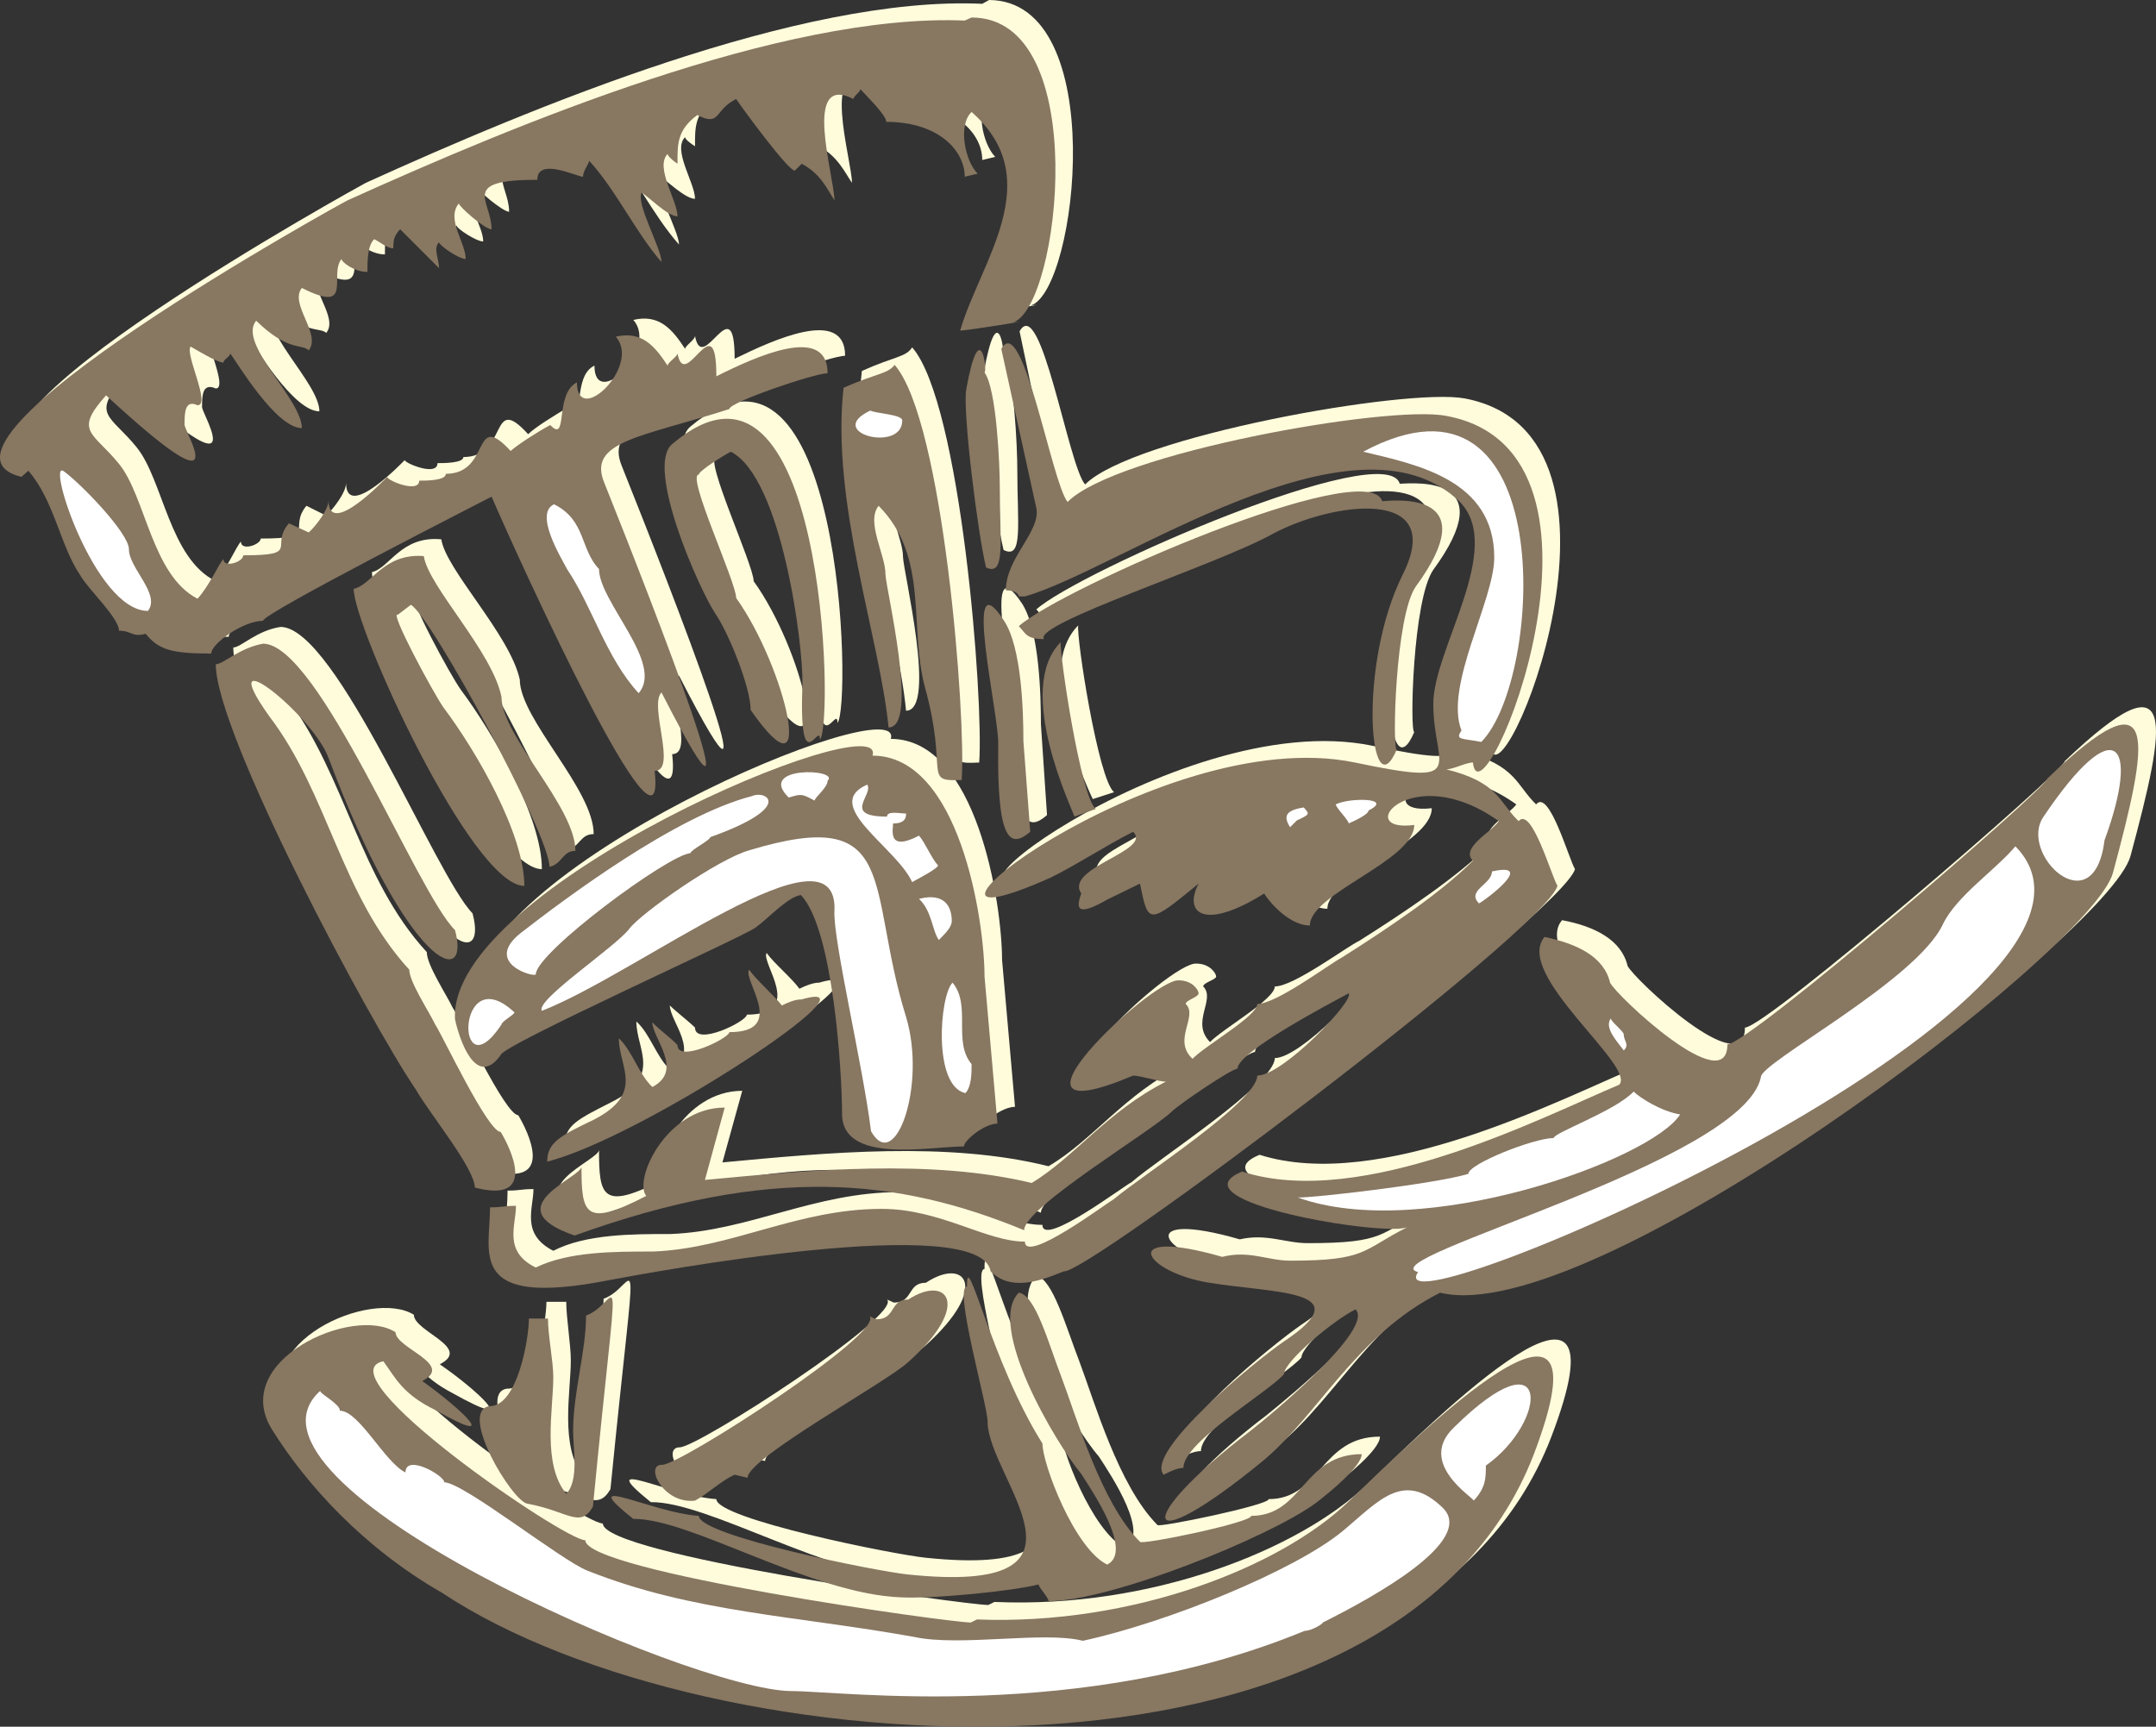 <svg height="217.615" viewBox="0 0 203.741 163.211" width="271.654" xmlns="http://www.w3.org/2000/svg"><rect x="0" y="0" width="203.741" height="163.211" fill="#333333" stroke="none"/><path style="fill:#fffcdc" d="M266.822 344.697c2.232 1.152 1.584-.576 3.672-1.512.648.864 4.896 6.768 5.616 6.768l.576-.72c1.8 1.008 2.448 2.52 3.096 3.456 0-2.16-3.096-12.024 1.8-9.504 0-.36.648-.648.648-1.008.648.648 2.448 2.52 2.448 3.168 4.968 0 7.416 2.736 7.416 5.184l1.224-.288c-1.224-1.296-1.872-4.608-.576-5.904 7.272 6.48.792 14.256-1.08 20.736.648 0 7.344-1.08 5.04-.792 4.392-1.512 7.488-28.8-3.96-28.872l-.648.36c-17.208-.792-42.552 9.792-58.248 16.92-.144.072-42.48 23.328-30.888 26.208l.648-.576c2.448 2.736 3.096 7.056 4.896 9.864.648 1.224 3.672 4.032 3.672 5.256 1.296 0 1.296.576 2.52.288 1.224 1.512 2.448 1.872 6.192 1.872 0-.936 3.024-3.096 4.896-3.096 0-.72 20.232-11.088 21.6-11.736 2.664 6.192 16.632 36.792 15.408 25.92 2.16 0-.576-6.192.648-7.416 10.152 19.8-.648-7.92-5.4-19.8-1.656-4.032 3.528-4.392 11.808-7.056 0-.576 8.064-3.384 9.288-3.384 0-4.608-6.768-1.512-10.44.288 0-6.984-3.024 1.728-3.744-2.16 0 .36-.936.936-.936 1.224-1.224-1.872-2.448-3.312-4.896-2.736 2.448 2.736-3.672 8.64-3.672 4.32-2.16 1.008-.792 5.76-2.52 3.96-1.224.72-3.096 1.872-3.744 2.52-3.672-4.032-1.8 2.16-6.12 2.16 0 .576-1.872.576-2.448.576 0 1.296-3.096 0-3.096-.288 0 0-5.544 5.832-5.544 2.16 0 .936-1.224 2.448-1.872 3.096l-1.872-.936c-1.8 2.16 1.224 3.096-4.32 3.096 0 .576-1.872 1.224-1.872.288-.432.432-1.368 2.664-2.376 3.744-4.392-2.16-4.968-9.576-7.488-12.672-2.448-3.024-4.32-3.024-1.224-6.48 12.24 11.304 7.632 3.744 7.416 2.736 0-1.08 0-2.376 1.296-1.8 1.224 0-1.296-4.968-.72-5.544.72.288 2.52 1.512 3.096 1.512 0-.288.648-.576.648-.936.648.936 4.32 7.128 6.768 7.128 0-2.736-6.12-7.992-4.32-10.152 3.024 2.952 4.32 2.16 4.968 2.736 1.224-1.512-1.872-4.32-.648-5.832 4.968 2.448 2.52-1.296 3.744-2.808 0 .288 1.224 1.224 2.448 1.224 0-.936 0-2.448.648-3.096.576.36 1.224.936 1.8.936 0-.576 0-1.224.648-1.872l3.672 3.744c0-.936-.576-1.872 0-2.448 0 .288 1.872 1.512 2.52 1.512 0-1.512-1.872-3.672-.648-5.256 0 .36 2.52 2.448 3.096 2.448 0-2.736-3.096-4.608 4.32-4.608 0-2.16 3.744-.288 4.32-.288 0-.576.576-1.296.576-1.584 2.52 2.808 4.392 6.84 6.84 9.576 0-1.224-2.448-5.544-1.872-6.48.648.36 2.448 2.16 3.384 2.16 0-1.512-2.16-4.608-.936-5.832 0 .288.936.864.936.864 0-1.728-.072-3.096 1.872-4.536z" transform="translate(-199.272 -335.409)"/><path style="fill:#fffcdc" d="M248.39 399.633c-.936-4.248-6.984-10.368-7.416-13.248-3.816-.36-4.896 2.736-6.552 3.096 0 3.6 11.088 28.08 16.056 28.08 0-4.896-4.536-12.744-7.632-16.92-1.008-1.368-5.184-9.144-4.32-8.784l1.224-.864c1.8.864 13.104 21.672 13.104 24.768 1.224-.288 1.224-1.512 2.52-1.512 0-4.248-6.984-10.872-6.984-14.616zm22.104-9.288c0-1.512-4.752-11.736-3.528-11.736 0-.288 2.448-1.8 3.024-2.16 4.824 2.448 6.912 18.288 6.768 21.96-.36 9.576 1.656 3.456 1.656 5.328 1.368-1.584.504-40.176-13.896-28.008-2.664 2.16 2.52 13.896 4.032 16.056 1.224 1.872 3.312 6.912 3.312 9.144 6.408 9.144 3.312-4.104-1.368-10.584zm14.976-22.105c-.576.937-1.728.865-4.752 2.233-1.296 10.8 3.384 23.76 4.176 32.112 2.952 0-.288-13.248-.288-14.544 0-1.8-1.872-4.896-.648-6.408 4.824 4.896 2.808 11.376 4.392 17.208 2.232 8.136-.288 8.856 3.456 8.64.432-5.904-1.728-33.984-6.336-39.24zm9.936 11.449c0-1.8-.288-9.144-1.368-10.656.216-.288-.504-5.616-1.8 1.584-.36 2.016 1.08 13.608 1.872 16.776 1.872.936 1.296-2.376 1.296-7.704z" transform="translate(-199.272 -335.409)"/><path style="fill:#fffcdc" d="m295.622 366.729 3.168 15.12c.432 2.232-2.808 4.608-2.808 7.704 1.224 0 1.224.576 1.224.576h.576c8.856-2.52 31.176-18.504 41.112-8.928 4.248 4.464-2.448 13.896-2.448 19.152-.072 6.048 3.528 7.848-7.488 5.544-18.792-3.888-47.664 19.368-28.8 10.8 2.376-1.08 5.4-3.096 7.848-4.32 1.872 1.872-6.552 3.384-4.896 5.904-.576 1.8-.072 2.088 2.448.576l3.096-1.512c.792 3.816.792 3.816 5.544 0-1.44 2.808.432 4.536 6.192.936.576.864 2.448 3.024 4.32 3.024 0-3.024 9.864-6.12 9.864-9.504-5.976.72-.288-6.264 7.992-.36-.648.936-3.672 2.52-2.448 3.744-3.096 3.096-8.064 6.408-12.384 9.144-1.224.576-6.192 4.32-7.992 4.32 0 1.224-4.968 4.032-6.12 5.256-1.872-1.872.576-4.032-.648-5.256 0-.36 1.224-.648 1.224-.936 0-.288-.576-1.224-1.872-1.224-2.52-.216-18.792 15.12-4.32 8.928.648 0 2.448.648 3.096.648-5.544 2.736-8.568 7.128-12.744 9.576-9.504-2.376-20.88-1.296-30.816-.36l1.872-6.768c-5.544 0-8.64 6.768-7.416 8.352-5.832 3.024-6.12 1.656-6.12-2.808.216 1.008-8.352 3.888-.648 6.48 18.576-6.624 30.6-5.328 42.408-.504 0-2.088 12.24-9.36 14.112-11.232.576-.576 5.544-3.96 6.12-3.96 0-1.584 8.64-6.192 10.512-7.128.576.576-6.192 7.704-8.64 7.704 0 2.448-11.088 9.576-13.536 11.736-.648.288-8.424 6.192-8.424 4.032-3.672 0-7.92-3.096-13.536-3.096-7.992 0-14.184 3.672-21.6 3.96-3.672 0-7.992 0-11.088 1.584-3.096-1.584-1.872-4.032-1.872-5.832-1.224 0-1.224.144-2.448.144 0 4.32-2.232 9.432 11.088 6.912 4.176-.792 35.352-6.624 36.216-.936 1.8 1.8 4.248 1.08 6.912 0 2.088.504 45.432-32.184 46.656-36.36-.576-.936-2.448-7.632-3.672-6.12-1.872-1.8-1.872-3.672-6.768-4.968.576 0 1.8-.576 2.448-.576.72 6.768 15.912-29.376-2.448-32.832-5.544-1.008-31.32 3.6-35.856 8.136-1.584-1.8-4.176-18.072-6.192-14.472z" transform="translate(-199.272 -335.409)"/><path style="fill:#fffcdc" d="M331.55 381.129c-1.296-4.392-30.312 8.28-34.344 11.88.576.576.576 1.224 2.376 1.224-1.152-1.512 16.272-6.984 21.6-9.936 5.616-3.096 16.488-4.608 12.312 3.744-4.32 8.64-3.096 22.536-.576 16.56-.432 0-.144-12.528 1.8-15.336 6.48-8.856-1.512-8.208-3.168-8.136zm-48.096 24.12c1.44-5.04-40.248 12.384-39.528 24.912.36 1.728 1.944 6.696 4.32 3.384 0-.936 22.752-11.088 24.048-12.024 1.224-.792 3.096-3.024 4.32-3.096 3.096 3.24 3.888 16.992 3.888 20.664 0 4.752 8.28 3.024 11.52 3.024 0-.576 1.944-2.088 3.168-2.088l-1.224-13.896c0-5.256-2.376-20.88-10.512-20.88zm14.184-1.369c0-2.735-.144-8.927-1.8-11.447-4.032-6.048-.504 8.928-.576 11.736-.144 9.288 1.152 9.864 2.952 8.28z" transform="translate(-199.272 -335.409)"/><path style="fill:#fffcdc" d="M304.55 410.289c-1.512-1.224-3.6-14.832-3.384-15.768-4.464 4.464 1.224 16.056 1.368 16.416zm-64.944 15.12c-6.408-6.984-7.632-16.56-13.176-23.976-5.544-7.632 4.032-.072 5.544 4.032 7.56 20.016 13.464 21.888 11.952 16.272-3.528-3.6-12.888-27.072-18.144-27.072-2.304.36-3.744 1.944-4.464 1.944 0 6.48 14.472 33.624 18.936 40.248 1.224 2.16 5.544 7.344 5.544 9.216 6.048 1.584 3.312-3.816 2.448-5.256-1.224 0-5.544-9.288-6.192-10.152-.576-1.224-2.448-4.032-2.448-5.256zm25.344 7.128c-.576-.576-1.8-1.512-2.376-2.088 0 1.512 3.024 4.536 0 6.048-1.296-1.224-1.872-3.384-3.168-4.536 0 2.664 2.52 5.184-2.376 7.632-3.096 1.584-4.392 2.16-4.392 4.032 9.072-2.304 32.256-17.712 24.048-15.336-.576 0-1.296.288-1.872.576-.648-.936-2.448-2.448-3.096-3.384-.576.936 3.672 5.832-1.872 5.832 0 .648-4.896 3.024-4.896 1.224zm76.968-16.417c4.32-.863-.648 2.809-1.224 3.097-1.224-1.224 1.224-1.872 1.224-3.096zM253.214 464c0-1.511-.432-4.031-.432-5.543h-1.872c0 1.872-1.08 8.352-3.744 8.208-2.952.504 2.232 9 3.6 9.216 3.888.792 4.968 2.376 6.192.288 2.592-26.136 2.664-19.152-.648-18 0 3.384-1.224 7.272-1.224 10.944 0 1.512.648 4.608-.648 5.904-2.304-2.808-1.224-8.064-1.224-11.016zm10.296 8.209c-1.728 0 .072 3.744 3.096 3.384 1.224-.576 2.448-1.8 3.744-2.376l1.224.288c0-1.872 13.104-9 15.192-10.944 6.12-5.544 3.672-8.352 0-5.904-1.8 0-1.152 1.872-3.024 1.872l-.648-.288c1.512 1.44-17.856 13.968-19.584 13.968z" transform="translate(-199.272 -335.409)"/><path style="fill:#fffcdc" d="M299.438 470.265c-4.824-7.632-7.2-18.936-7.128-14.904-1.296 0 1.944 11.304 1.944 12.816 0 5.4 11.952 16.488-7.488 14.472-2.952-.288-19.8-3.672-19.8-5.544-4.464-.288-11.808-4.248-6.192.288 5.4-.072 16.848 7.056 25.344 7.416 3.024.072 10.512-.648 12.888-1.296 0 .36 1.008 1.296 1.008 1.584 5.904 0 20.88-5.976 25.272-9.216 1.224-.936 4.392-3.456 4.392-4.68-5.616 0-5.616 5.904-10.512 5.904 0 .576-10.512 2.736-10.512 2.448-3.672-3.672-5.976-11.736-7.416-15.552-1.224-3.168-2.52-7.776-4.032-7.992-3.096 3.024 3.384 14.184 5.904 17.064 1.224 1.872 4.896 7.416 2.448 8.64-3.096-1.584-6.12-9.504-6.12-11.448z" transform="translate(-199.272 -335.409)"/><path style="fill:#fffcdc" d="M322.262 463.713c0-1.224 4.896-5.256 6.768-6.192 1.872 1.872-7.848 9.864-10.08 11.664-10.8 8.208-10.584 12.384 1.224 2.736 5.328-4.32 8.856-11.952 16.848-15.912 14.256 3.528 61.488-32.184 63.576-39.672 3.384-12.6 4.68-19.368-6.192-9 0 .864-28.224 25.2-30.24 25.2 0 5.256-10.512-4.608-11.088-5.832-.576-2.448-3.096-3.744-6.192-4.32-2.952 3.456 8.712 12.24 7.056 13.896-7.2 3.024-24.264 11.88-35.64 8.28-6.696 2.736 13.464 6.192 15.624 5.256-4.32 2.16-3.672 3.096-11.088 3.096-2.088 0-3.888-.936-6.408-.36-10.008-2.88-7.488 1.44-1.224 2.52 6.192 1.008 14.4.648 7.056 5.544-2.736 1.872-13.176 10.368-11.376 12.528.648-.288 1.296-.576 1.872-.576 0-2.448 7.992-7.128 9.504-8.856z" transform="translate(-199.272 -335.409)"/><path style="fill:#fffcdc" d="M323.558 447.009c1.296.072 13.104-1.296 16.128-2.304 0-.864 6.192-3.312 8.064-3.312 0-.504 5.832-2.52 7.632-4.392.504.576 2.52 1.8 4.392 2.088-2.808 4.32-24.48 12.096-36.216 7.92z" transform="translate(-199.272 -335.409)"/><path style="fill:#fffcdc" d="M334.934 454.065c-4.752-1.296 30.816-10.368 32.4-18.432-.072-1.368 14.76-9.144 17.208-14.472 1.368-2.736 4.968-5.184 6.84-7.344 14.256 14.472-60.984 46.8-56.448 40.248z" transform="translate(-199.272 -335.409)"/><path style="fill:#fffcdc" d="M399.806 413.169c-1.008 8.208-8.208 1.368-5.76-2.16 6.84-10.152 9.216-7.056 5.76 2.16zM354.374 431.6c0 .577.576.865 0 1.513-.648-.936-1.872-2.16-1.224-3.024 0 .288 1.224 1.152 1.224 1.512zm-24.12-21.167c0 .288-1.224.936-1.8 1.224 0-.288-1.296-1.584-1.296-1.872 1.296-.576 5.544-.576 3.096.648zm-6.768.936-.576.576c-.648-.936-.648-1.512 1.224-1.8.576.576.576.576-.648 1.224zm22.392 59.831c7.632-20.015-10.656-2.015-17.424 4.537-6.48 6.192-20.448 11.736-35.208 11.088l-.576.288c-2.088 0-36.432-4.752-36.432-7.704-2.016 0-24.912-15.696-19.08-16.992 1.224 1.584 1.872 3.096 4.896 4.68 6.696 3.744 2.232-.36-1.224-2.736 3.096-1.584-2.448-3.096-2.448-4.68-4.032-2.52-15.84 2.736-11.736 9.288 3.24 5.184 8.64 11.088 16.056 15.408 25.272 16.776 90.144 20.88 103.176-13.176zM213.11 385.737c0 1.728 3.024 4.248 1.8 5.76-5.04 0-9.72-14.544-7.92-13.176 1.656 1.296 6.12 5.904 6.12 7.416zm44.424 1.8c0 3.096 6.192 9 3.744 11.736-3.096-3.384-4.32-7.992-6.768-11.736-.648-1.152-3.096-5.184-1.224-6.12 3.096 1.584 2.448 4.32 4.248 6.12zm28.656-13.968c0 3.024-7.416 1.152-3.024-1.008.576.36 3.024.36 3.024 1.008zm54.72 30.311c-1.8-.287-2.52-.071-1.872-1.007-1.584-4.248 3.096-12.312 3.096-16.344 0-7.344-7.272-8.856-12.384-10.08 18.576-9.864 17.064 21.456 11.16 27.432zm-54.36 6.84c0 .289 0 .865-1.224.865 0 .648-.576 2.808 2.448 1.224.576.648 1.224 2.16 1.872 2.808 0 .288-1.872 1.224-2.52 1.512-1.512-3.312-8.64-7.2-4.248-9.144.648.864-2.448 3.024 1.872 3.024 0-.576 1.224-.288 1.8-.288zm-7.416-3.095c0 .648-1.224 1.512-1.224 1.872-1.224-.648-1.224-.648-2.448-.36-3.096-3.024 4.896-2.736 3.672-1.512zm-12.96 6.768c-2.088.216-14.544 9.432-14.616 11.52 0 .288-5.04-1.008-1.44-3.888 4.176-3.312 14.616-11.16 21.888-12.96 1.296-.576 4.104.936-3.96 3.888 0 .288-1.872 1.152-1.872 1.44zm-16.632 15.047c0 .289-1.152.865-1.152 1.225-4.464 6.624-4.392-6.336 1.152-1.224zm43.2 4.969c0 .864 0 2.088-.576 2.736-3.096-.648-2.448-9.288-1.224-10.44 1.8 2.088 0 5.544 1.8 7.704zm-1.872-13.536c0 .576-.576 1.152-1.224 1.8-.576-.936-.576-2.664-1.8-3.888 2.448-.648 3.024.864 3.024 2.088z" transform="translate(-199.272 -335.409)"/><path style="fill:#fffcdc" d="M252.134 429.297c-.576-.936 6.984-5.976 8.28-7.704 1.152-1.368 8.496-6.624 11.376-7.488 14.328-4.248 10.944 3.528 14.76 15.84 1.944 6.408-1.008 14.832-3.24 10.728-.792-5.904-3.672-18-3.528-20.664.504-9.072-18.576 5.832-27.648 9.288zm73.8 57.888c0 .144-1.08.72-1.656.72-21.168 8.784-43.776 5.76-48.6 5.76-9.432-.072-54.144-19.728-44.496-28.44 0 .36 1.872 1.296 1.872 1.872 1.8 0 4.248 4.968 6.192 5.904 0-1.872 3.672.288 3.672.936 1.872 0 11.088 7.344 13.536 8.352 9.936 3.96 19.728 4.248 30.888 6.264 4.32.936 12.24-.648 15.912.288 8.064-1.656 20.016-6.552 24.552-10.296 3.456-2.808 5.832-5.832 9.504-2.16 3.024 3.024-6.48 8.352-11.376 10.8zm15.408-14.832c0 1.152 0 2.016-1.152 3.312 0-.288-5.328-3.528-1.872-6.984 9.288-9.144 8.928-.504 3.024 3.672z" transform="translate(-199.272 -335.409)"/><path style="fill:#887761" d="M265.166 346.28c2.232 1.153 1.584-.503 3.672-1.511.576.864 4.896 6.768 5.544 6.768l.648-.648c1.8.936 2.448 2.448 3.096 3.456 0-2.232-3.096-12.096 1.8-9.576 0-.288.648-.648.648-.936.576.648 2.448 2.448 2.448 3.096 4.968 0 7.416 2.736 7.416 5.184l1.224-.288c-1.224-1.224-1.872-4.608-.576-5.832 7.272 6.408.792 14.184-1.08 20.664.648 0 7.416-1.08 5.04-.792 4.392-1.512 7.488-28.8-3.96-28.8l-.648.288c-17.28-.72-42.552 9.864-58.32 16.992-.072 0-42.48 23.328-30.816 26.136l.648-.576c2.448 2.808 3.024 7.128 4.896 9.864.648 1.224 3.672 4.032 3.672 5.256 1.224 0 1.224.648 2.52.288 1.224 1.512 2.448 1.872 6.192 1.872 0-.936 3.024-3.096 4.896-3.096 0-.72 20.232-11.016 21.6-11.736 2.664 6.192 16.632 36.792 15.408 25.92 2.16 0-.576-6.192.648-7.416 10.152 19.872-.648-7.92-5.4-19.8-1.656-3.96 3.528-4.32 11.808-6.984 0-.648 8.064-3.384 9.288-3.384 0-4.68-6.768-1.584-10.512.288 0-7.056-2.952 1.656-3.672-2.16 0 .288-.936.864-.936 1.152-1.224-1.872-2.448-3.312-4.896-2.736 2.448 2.736-3.672 8.64-3.672 4.32-2.16 1.08-.792 5.832-2.52 4.032-1.224.648-3.096 1.872-3.744 2.448-3.672-3.96-1.8 2.16-6.12 2.16 0 .648-1.872.648-2.52.648 0 1.224-3.024 0-3.024-.36 0 0-5.544 5.904-5.544 2.232 0 .864-1.224 2.448-1.872 3.024l-1.872-.864c-1.872 2.16 1.224 3.024-4.32 3.024 0 .648-1.872 1.224-1.872.36-.432.432-1.368 2.592-2.448 3.744-4.32-2.232-4.896-9.648-7.416-12.744-2.448-3.024-4.32-3.024-1.224-6.48 12.24 11.304 7.632 3.816 7.416 2.808 0-1.08 0-2.448 1.224-1.872 1.296 0-1.224-4.896-.648-5.544.648.36 2.52 1.512 3.096 1.512 0-.288.648-.576.648-.864.648.864 4.32 7.056 6.768 7.056 0-2.736-6.12-7.992-4.32-10.152 3.024 2.952 4.32 2.16 4.968 2.808 1.224-1.584-1.872-4.392-.648-5.904 4.968 2.52 2.52-1.224 3.744-2.736 0 .288 1.224 1.224 2.448 1.224 0-.936 0-2.52.648-3.096.576.288 1.224.864 1.8.864 0-.576 0-1.152.648-1.8l3.672 3.672c0-.864-.576-1.872 0-2.448 0 .288 1.872 1.584 2.52 1.584 0-1.584-1.872-3.744-.648-5.256 0 .288 2.448 2.448 3.096 2.448 0-2.736-3.096-4.68 4.32-4.68 0-2.16 3.744-.288 4.32-.288 0-.576.576-1.224.576-1.512 2.52 2.736 4.392 6.768 6.84 9.576 0-1.296-2.448-5.544-1.872-6.552.648.36 2.448 2.232 3.384 2.232 0-1.512-2.16-4.608-.936-5.904 0 .288.936.936.936.936 0-1.8-.072-3.168 1.872-4.608z" transform="translate(-199.272 -335.409)"/><path style="fill:#887761" d="M246.662 401.289c-.864-4.32-6.912-10.44-7.344-13.32-3.816-.288-4.896 2.736-6.624 3.096 0 3.6 11.16 28.08 16.128 28.08 0-4.896-4.536-12.744-7.632-16.848-1.008-1.44-5.184-9.216-4.32-8.784l1.224-.936c1.8.864 13.104 21.672 13.104 24.768 1.224-.288 1.224-1.512 2.448-1.512 0-4.176-6.984-10.872-6.984-14.544zm22.176-9.36c0-1.512-4.752-11.664-3.528-11.664 0-.36 2.448-1.872 3.024-2.16 4.824 2.448 6.84 18.288 6.768 21.888-.36 9.576 1.656 3.456 1.656 5.328 1.368-1.512.432-40.176-13.968-27.936-2.592 2.16 2.592 13.824 4.104 16.056 1.224 1.8 3.312 6.912 3.312 9.072 6.408 9.216 3.312-4.032-1.368-10.584zm14.976-22.032c-.648.864-1.728.792-4.824 2.16-1.224 10.8 3.456 23.76 4.248 32.112 2.952 0-.288-13.248-.288-14.472 0-1.872-1.872-4.968-.648-6.48 4.824 4.896 2.808 11.376 4.392 17.208 2.232 8.136-.288 8.856 3.456 8.712.432-5.904-1.728-33.984-6.336-39.24zm9.936 11.448c0-1.872-.288-9.144-1.44-10.728.288-.216-.432-5.544-1.728 1.584-.36 2.016 1.08 13.608 1.872 16.848 1.872.864 1.296-2.376 1.296-7.704z" transform="translate(-199.272 -335.409)"/><path style="fill:#887761" d="m293.894 368.385 3.312 15.048c.432 2.232-2.88 4.68-2.88 7.776 1.224 0 1.224.576 1.224.576h.576c8.856-2.52 31.176-18.576 41.112-8.928 4.248 4.392-2.52 13.896-2.52 19.08 0 6.048 3.6 7.848-7.416 5.544-18.792-3.888-47.736 19.368-28.728 10.872 2.232-1.08 5.328-3.096 7.776-4.32 1.872 1.8-6.552 3.384-4.896 5.832-.648 1.728-.072 2.016 2.448.576l3.096-1.512c.792 3.888.792 3.888 5.544 0-1.44 2.736.432 4.536 6.192.936.576.936 2.448 3.024 4.32 3.024 0-3.024 9.864-6.12 9.864-9.504-5.976.792-.288-6.264 7.992-.36-.648 1.008-3.672 2.52-2.448 3.744-3.096 3.096-8.064 6.408-12.384 9.144-1.224.648-6.192 4.392-7.992 4.392 0 1.152-4.968 3.96-6.12 5.184-1.944-1.8.576-4.032-.648-5.184 0-.36 1.224-.648 1.224-1.008 0-.288-.576-1.224-1.872-1.224-2.52-.216-18.792 15.12-4.32 9 .648 0 2.448.576 3.096.576-5.544 2.808-8.64 7.128-12.672 9.576-9.576-2.304-21.024-1.224-30.888-.288l1.872-6.84c-5.544 0-8.64 6.84-7.416 8.352-5.832 3.024-6.12 1.728-6.12-2.808.216 1.008-8.352 3.888-.648 6.552 18.576-6.696 30.6-5.4 42.48-.504 0-2.16 12.168-9.432 13.968-11.232.648-.648 5.616-4.032 6.192-4.032 0-1.584 8.64-6.12 10.512-7.128.576.648-6.192 7.776-8.64 7.776 0 2.448-11.088 9.576-13.536 11.664-.648.36-8.424 6.192-8.424 4.032-3.672 0-7.992-3.096-13.536-3.096-7.992 0-14.184 3.744-21.6 4.032-3.744 0-7.992 0-11.088 1.512-3.096-1.512-1.872-3.96-1.872-5.832-1.224 0-1.224.144-2.448.144 0 4.32-2.232 9.504 11.088 6.912 4.176-.792 35.28-6.552 36.216-.864 1.8 1.8 4.32 1.08 6.912 0 2.016.432 45.432-32.256 46.656-36.432-.576-.936-2.448-7.56-3.672-6.12-1.872-1.8-1.872-3.672-6.84-4.896.648 0 1.872-.648 2.52-.648.72 6.84 15.912-29.376-2.52-32.76-5.472-1.08-31.248 3.528-35.784 8.136-1.512-1.872-4.248-18.072-6.264-14.472z" transform="translate(-199.272 -335.409)"/><path style="fill:#887761" d="M329.894 382.785c-1.368-4.392-30.312 8.208-34.344 11.808.648.648.648 1.224 2.376 1.224-1.08-1.44 16.272-6.984 21.6-9.936 5.616-3.024 16.488-4.536 12.312 3.816-4.32 8.64-3.096 22.464-.576 16.56-.432 0-.144-12.6 1.8-15.408 6.48-8.856-1.512-8.208-3.168-8.064zm-48.168 24.048c1.512-5.04-40.176 12.384-39.456 24.912.36 1.728 1.944 6.696 4.32 3.384 0-.864 22.752-11.088 24.048-12.024 1.224-.864 3.096-2.952 4.32-3.096 3.096 3.24 3.888 16.992 3.888 20.664 0 4.824 8.28 3.096 11.52 3.096 0-.576 1.944-2.16 3.168-2.16l-1.224-13.896c0-5.328-2.376-20.88-10.584-20.88zm14.256-1.368c0-2.736-.144-8.928-1.872-11.448-3.96-6.048-.432 8.928-.504 11.736-.144 9.288 1.152 9.864 3.024 8.28z" transform="translate(-199.272 -335.409)"/><path style="fill:#887761" d="M302.822 411.873c-1.44-1.152-3.456-14.832-3.312-15.768-4.464 4.464 1.224 16.056 1.296 16.488zm-64.872 15.192c-6.48-7.056-7.632-16.632-13.248-23.976-5.472-7.704 4.104-.144 5.616 3.96 7.56 20.088 13.464 21.888 11.952 16.272-3.6-3.528-12.888-27.072-18.144-27.072-2.304.432-3.744 1.944-4.464 1.944 0 6.552 14.472 33.696 18.936 40.248 1.224 2.16 5.544 7.416 5.544 9.216 6.048 1.584 3.312-3.816 2.448-5.256-1.224 0-5.544-9.216-6.192-10.152-.576-1.224-2.448-4.032-2.448-5.184zm25.344 7.128c-.576-.648-1.8-1.512-2.376-2.16 0 1.512 3.024 4.536 0 6.12-1.296-1.224-1.872-3.384-3.168-4.608 0 2.736 2.52 5.184-2.376 7.704-3.168 1.512-4.392 2.16-4.392 3.96 9.072-2.304 32.256-17.712 24.048-15.336-.648 0-1.296.288-1.872.576-.648-.864-2.448-2.448-3.096-3.384-.648.936 3.672 5.904-1.872 5.904 0 .576-4.896 2.952-4.896 1.224z" transform="translate(-199.272 -335.409)"/><path style="fill:#fff" d="M340.262 417.777c4.248-.936-.648 2.736-1.224 3.024-1.224-1.224 1.224-1.8 1.224-3.024z" transform="translate(-199.272 -335.409)"/><path style="fill:#887761" d="M251.558 465.585c0-1.512-.504-3.96-.504-5.544h-1.8c0 1.872-1.08 8.352-3.744 8.28-2.952.504 2.16 9 3.6 9.216 3.888.72 4.968 2.376 6.192.288 2.52-26.208 2.664-19.224-.648-18.072 0 3.384-1.224 7.272-1.224 10.944 0 1.584.576 4.68-.648 5.904-2.304-2.808-1.224-7.992-1.224-11.016zm10.296 8.28c-1.728-.072.072 3.744 3.096 3.384 1.224-.648 2.448-1.872 3.744-2.448l1.224.288c0-1.872 13.104-9 15.192-10.944 6.12-5.472 3.6-8.28 0-5.904-1.8 0-1.152 1.872-3.024 1.872l-.648-.288c1.512 1.512-17.856 14.04-19.584 14.04z" transform="translate(-199.272 -335.409)"/><path style="fill:#887761" d="M297.782 471.849c-4.824-7.632-7.2-18.864-7.128-14.832-1.296 0 1.944 11.232 1.944 12.744 0 5.4 11.952 16.488-7.488 14.472-2.952-.288-19.8-3.672-19.8-5.544-4.464-.288-11.88-4.248-6.192.288 5.4-.072 16.848 7.128 25.344 7.416 3.024.144 10.44-.576 12.96-1.224 0 .288.936 1.224.936 1.584 5.904 0 20.88-6.048 25.272-9.288 1.224-.936 4.32-3.456 4.32-4.608-5.544 0-5.544 5.832-10.44 5.832 0 .648-10.512 2.808-10.512 2.448-3.672-3.672-5.976-11.736-7.416-15.552-1.224-3.168-2.448-7.776-4.032-7.992-3.096 3.096 3.456 14.184 5.904 17.136 1.152 1.8 4.896 7.344 2.448 8.568-3.096-1.512-6.12-9.504-6.12-11.448z" transform="translate(-199.272 -335.409)"/><path style="fill:#887761" d="M320.606 465.297c0-1.224 4.896-5.256 6.768-6.12 1.8 1.8-7.848 9.864-10.08 11.592-10.872 8.28-10.584 12.456 1.224 2.808 5.328-4.392 8.856-11.952 16.848-15.984 14.256 3.528 61.488-32.184 63.576-39.672 3.384-12.6 4.608-19.296-6.192-8.928 0 .864-28.224 25.128-30.24 25.128 0 5.256-10.512-4.608-11.088-5.832-.576-2.448-3.096-3.672-6.192-4.32-2.952 3.528 8.712 12.24 7.056 13.968-7.2 3.024-24.264 11.88-35.64 8.208-6.696 2.808 13.464 6.192 15.624 5.256-4.32 2.16-3.744 3.168-11.088 3.168-2.088 0-3.888-1.008-6.408-.36-10.008-2.88-7.488 1.44-1.224 2.448 6.192 1.008 14.4.648 7.056 5.544-2.736 1.872-13.176 10.44-11.376 12.6.576-.288 1.296-.648 1.872-.648 0-2.448 7.992-7.128 9.504-8.856z" transform="translate(-199.272 -335.409)"/><path style="fill:#fff" d="M321.902 448.593c1.296.072 13.104-1.296 16.128-2.232 0-.936 6.192-3.384 8.064-3.384 0-.504 5.76-2.52 7.56-4.392.576.576 2.592 1.872 4.392 2.16-2.736 4.32-24.408 12.096-36.144 7.848z" transform="translate(-199.272 -335.409)"/><path style="fill:#fff" d="M333.278 455.649c-4.752-1.296 30.744-10.368 32.4-18.432-.072-1.368 14.76-9.144 17.208-14.472 1.296-2.664 4.968-5.112 6.84-7.344 14.184 14.472-60.984 46.872-56.448 40.248z" transform="translate(-199.272 -335.409)"/><path style="fill:#fff" d="M398.15 414.825c-1.008 8.136-8.208 1.296-5.76-2.232 6.84-10.152 9.144-6.984 5.76 2.232zm-45.432 18.36c0 .648.576.936 0 1.512-.648-.864-1.872-2.16-1.224-3.024 0 .288 1.224 1.224 1.224 1.512zm-24.12-21.168c0 .36-1.224.936-1.872 1.224 0-.288-1.224-1.512-1.224-1.8 1.224-.648 5.544-.648 3.096.576zm-6.768.936-.648.648c-.576-.936-.576-1.584 1.296-1.872.576.648.576.648-.648 1.224z" transform="translate(-199.272 -335.409)"/><path style="fill:#887761" d="M344.222 472.857c7.632-20.088-10.656-2.088-17.496 4.464-6.408 6.192-20.376 11.736-35.136 11.16l-.576.288c-2.088 0-36.432-4.824-36.432-7.776-2.016 0-24.912-15.696-19.08-16.92 1.152 1.584 1.8 3.096 4.896 4.608 6.624 3.744 2.232-.288-1.224-2.736 3.096-1.584-2.52-3.096-2.52-4.608-3.96-2.592-15.768 2.664-11.664 9.216 3.24 5.184 8.64 11.16 16.056 15.408 25.272 16.776 90.072 20.952 103.176-13.104z" transform="translate(-199.272 -335.409)"/><path style="fill:#fff" d="M211.454 387.32c0 1.8 3.024 4.249 1.8 5.833-5.04 0-9.72-14.616-7.92-13.176 1.656 1.224 6.12 5.832 6.12 7.344zm44.424 1.873c0 3.096 6.192 8.928 3.744 11.736-3.096-3.384-4.32-8.064-6.768-11.736-.648-1.224-3.096-5.256-1.224-6.12 3.024 1.512 2.448 4.248 4.248 6.12zm28.656-14.04c0 3.096-7.416 1.152-3.024-.936.576.288 3.024.36 3.024.936zm54.72 30.384c-1.8-.36-2.52-.144-1.872-1.08-1.656-4.176 3.096-12.312 3.096-16.344 0-7.344-7.272-8.784-12.384-10.008 18.576-9.936 17.064 21.456 11.16 27.432zm-54.36 6.768c0 .288 0 .936-1.224.936 0 .576-.576 2.736 2.448 1.152.576.648 1.224 2.232 1.8 2.808 0 .288-1.8 1.224-2.448 1.584-1.512-3.312-8.64-7.272-4.248-9.216.648.936-2.448 3.024 1.872 3.024 0-.576 1.224-.288 1.8-.288zm-7.416-3.096c0 .648-1.224 1.584-1.224 1.872-1.224-.648-1.224-.648-2.448-.288-3.096-3.024 4.896-2.736 3.672-1.584zm-12.96 6.84c-2.088.144-14.544 9.36-14.616 11.448 0 .36-5.04-1.008-1.44-3.888 4.176-3.24 14.616-11.088 21.888-12.96 1.296-.576 4.104 1.008-3.96 3.888 0 .288-1.872 1.224-1.872 1.512zm-16.632 15.048c0 .216-1.224.864-1.224 1.152-4.392 6.624-4.32-6.336 1.224-1.152zm43.2 4.896c0 .864 0 2.088-.576 2.736-3.096-.648-2.448-9.216-1.224-10.44 1.8 2.16 0 5.544 1.8 7.704zm-1.872-13.536c0 .576-.576 1.152-1.224 1.8-.648-.936-.648-2.736-1.872-3.888 2.52-.648 3.096.864 3.096 2.088z" transform="translate(-199.272 -335.409)"/><path style="fill:#fff" d="M250.478 430.953c-.648-1.008 6.984-6.048 8.28-7.776 1.08-1.44 8.424-6.624 11.376-7.416 14.328-4.32 10.944 3.456 14.76 15.768 1.944 6.408-1.008 14.904-3.312 10.8-.72-5.976-3.6-18.072-3.456-20.808.432-8.928-18.576 5.904-27.648 9.432zm73.8 57.816c0 .144-1.08.792-1.728.792-21.096 8.712-43.704 5.688-48.528 5.688-9.432-.072-54.144-19.656-44.496-28.368 0 .288 1.872 1.224 1.872 1.872 1.8 0 4.248 4.896 6.192 5.832 0-1.8 3.672.288 3.672.936 1.8 0 11.088 7.416 13.536 8.352 9.936 3.96 19.728 4.248 30.888 6.264 4.32.936 12.24-.576 15.912.36 7.992-1.728 20.016-6.624 24.552-10.368 3.384-2.808 5.76-5.832 9.504-2.16 3.024 3.096-6.48 8.352-11.376 10.8zm15.408-14.832c0 1.152 0 2.088-1.152 3.312 0-.288-5.4-3.528-1.872-6.912 9.288-9.144 8.928-.576 3.024 3.6z" transform="translate(-199.272 -335.409)"/></svg>
